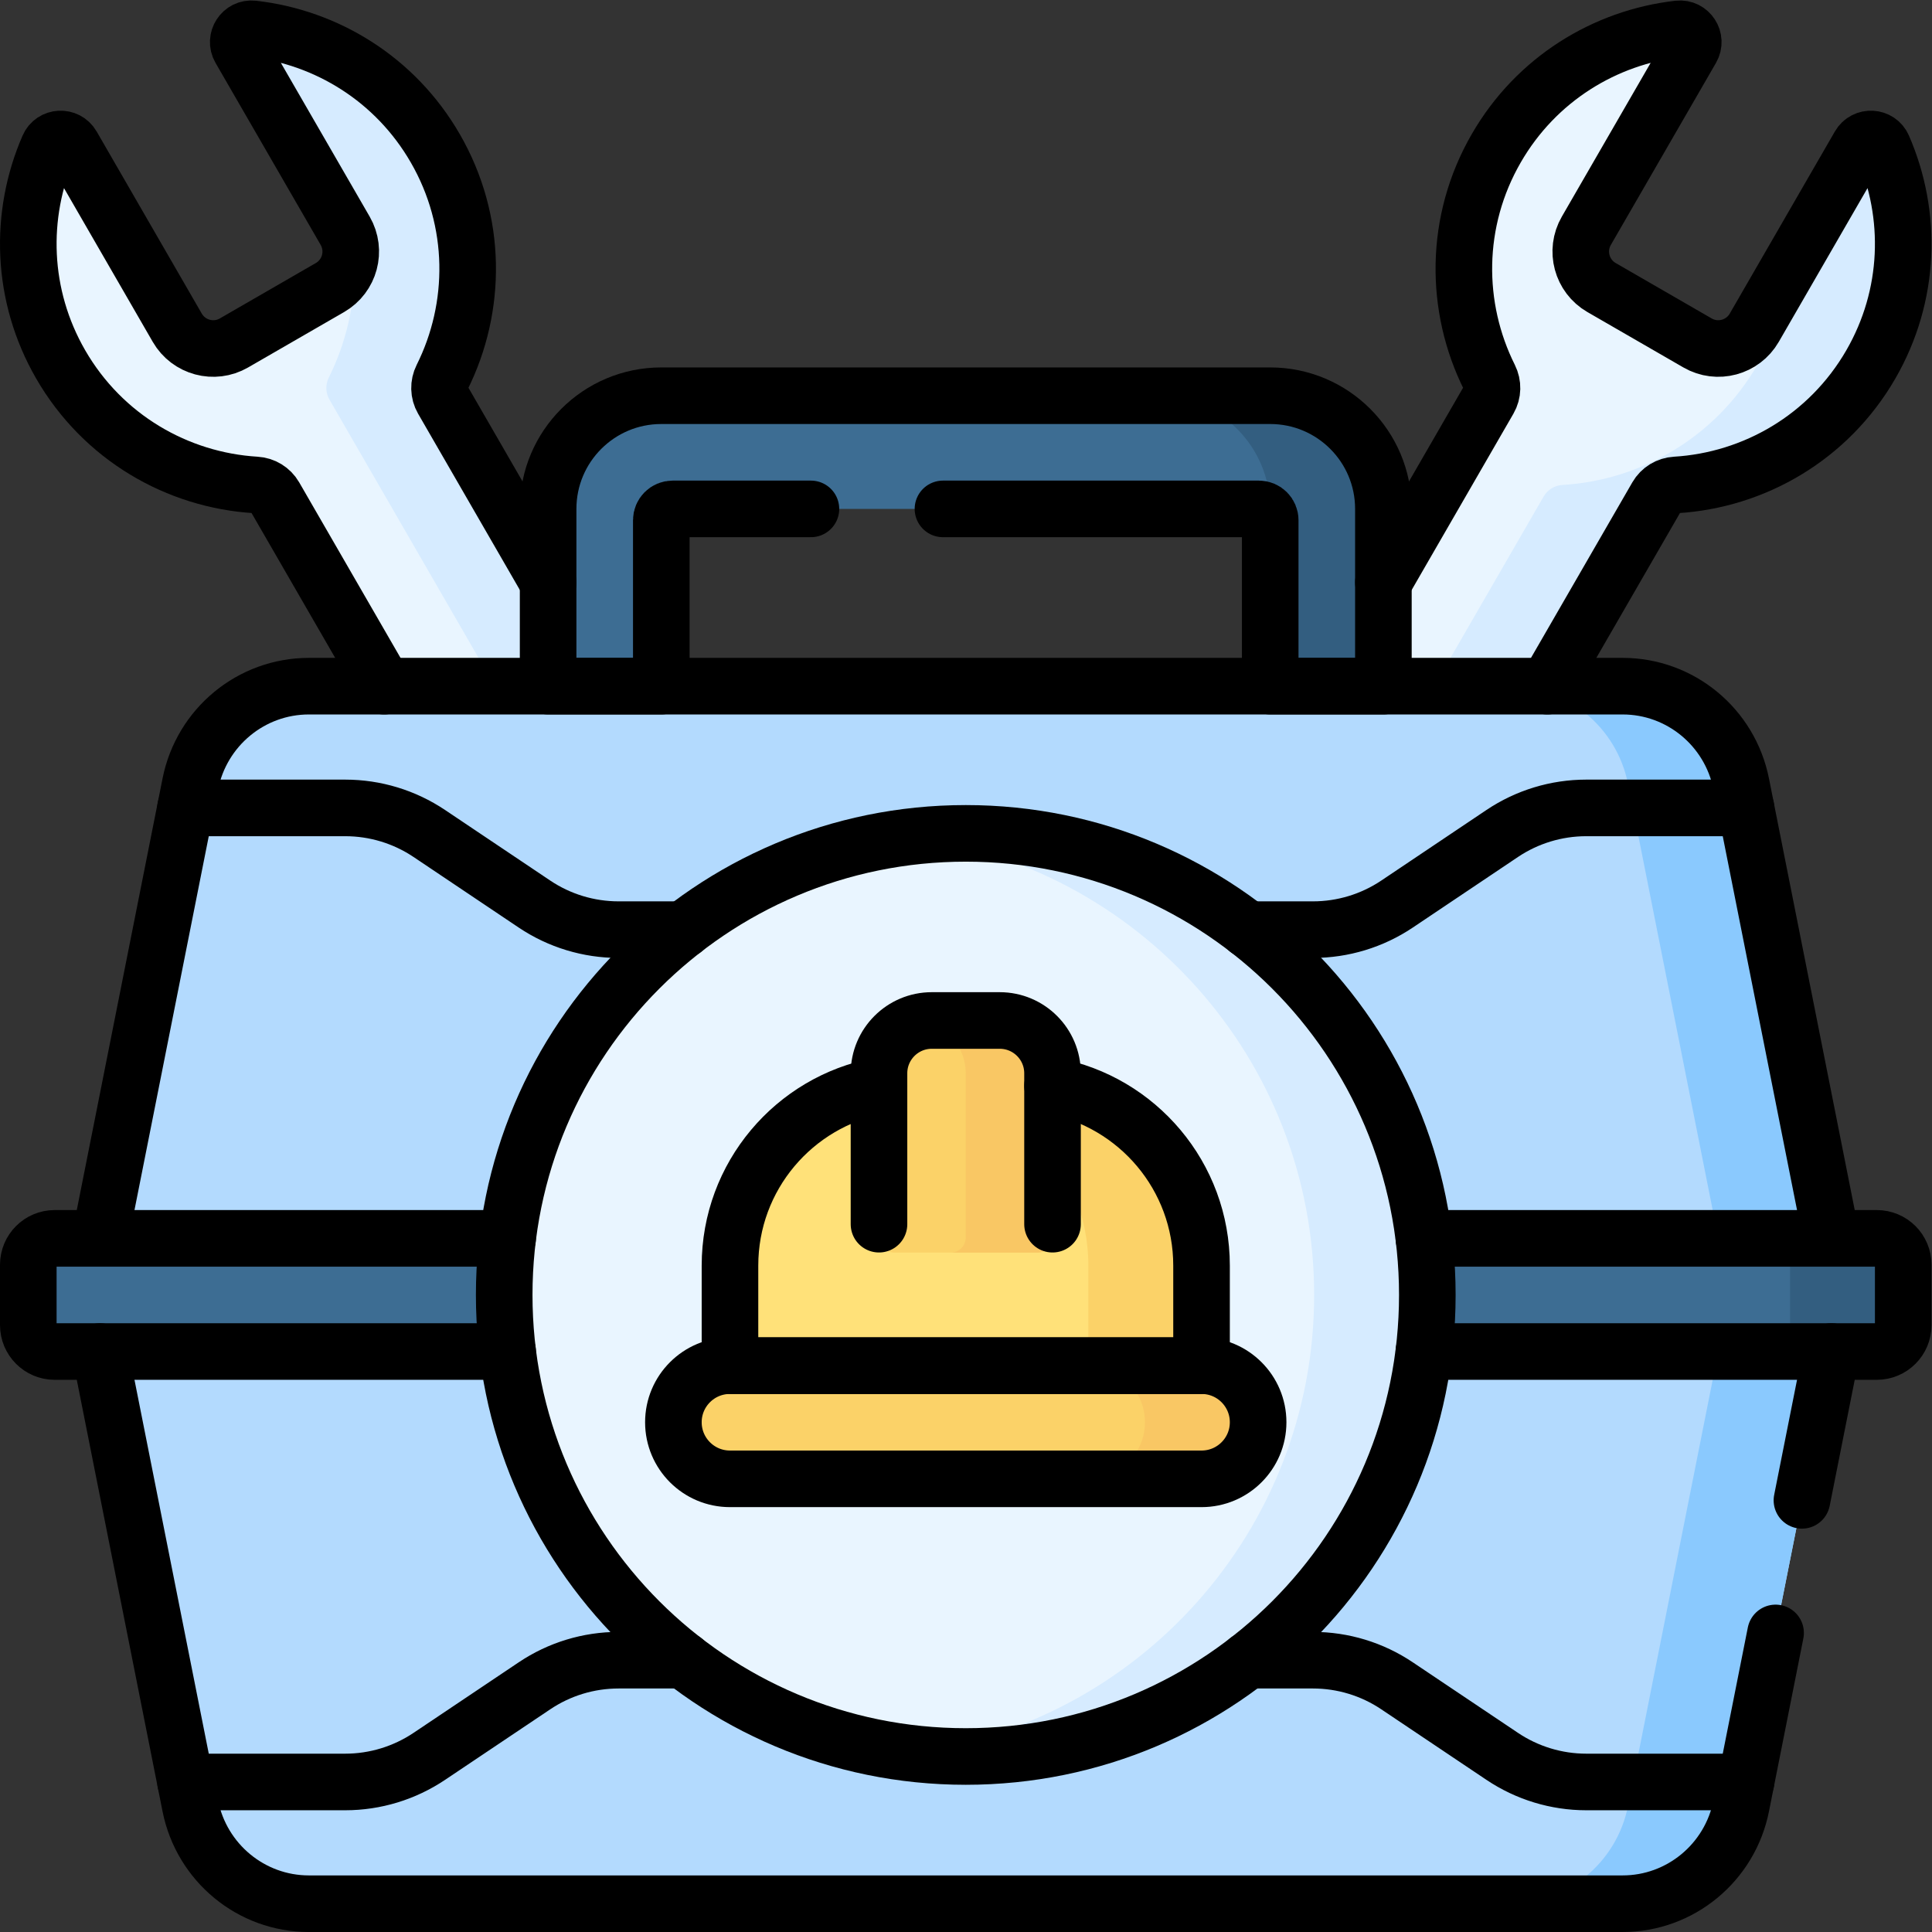 <?xml version="1.0" encoding="UTF-8" standalone="no"?>
<!-- Created with Inkscape (http://www.inkscape.org/) -->

<svg
   version="1.1"
   id="svg1023"
   xml:space="preserve"
   width="682.667"
   height="682.667"
   viewBox="0 0 682.667 682.667"
   xmlns="http://www.w3.org/2000/svg"
   xmlns:svg="http://www.w3.org/2000/svg"><rect x="0" y="0" width="682.667" height="682.667" fill="#333333" stroke="none"/><defs
     id="defs1027"><clipPath
       clipPathUnits="userSpaceOnUse"
       id="clipPath1037"><path
         d="M 0,512 H 512 V 0 H 0 Z"
         id="path1035" /></clipPath></defs><g
     id="g1029"
     transform="matrix(1.333,0,0,-1.333,0,682.667)"><g
       id="g1031"><g
         id="g1033"
         clip-path="url(#clipPath1037)"><g
           id="g1039"
           transform="translate(290.368,225.544)"><path
             d="m 0,0 c -1.042,-1.804 -2.929,-2.936 -5.009,-3.062 -20.768,-1.254 -40.531,-12.566 -51.713,-31.934 -10.573,-18.313 -11.074,-39.667 -3.237,-57.673 1.147,-2.637 4.823,-2.828 6.262,-0.337 l 27.872,48.277 c 3.039,5.263 9.769,7.067 15.033,4.028 l 25.445,-14.691 c 5.264,-3.039 7.068,-9.77 4.029,-15.034 L -9.19,-118.702 c -1.439,-2.491 0.564,-5.579 3.422,-5.255 19.512,2.217 37.755,13.329 48.328,31.641 11.181,19.368 11.097,42.139 1.799,60.752 -0.931,1.864 -0.894,4.064 0.148,5.868 l 104.31,180.671 c 1.041,1.805 2.928,2.936 5.008,3.062 20.769,1.254 40.531,12.567 51.713,31.935 10.573,18.312 11.074,39.666 3.238,57.673 -1.148,2.637 -4.824,2.827 -6.262,0.336 l -27.872,-48.276 c -3.039,-5.264 -9.77,-7.067 -15.034,-4.028 l -25.445,14.69 c -5.264,3.039 -7.067,9.77 -4.028,15.034 l 27.872,48.276 c 1.438,2.491 -0.565,5.58 -3.422,5.255 -19.513,-2.217 -37.755,-13.328 -48.328,-31.64 -11.182,-19.368 -11.098,-42.139 -1.8,-60.753 0.932,-1.864 0.895,-4.063 -0.147,-5.868 z"
             style="fill:#e9f5ff;fill-opacity:1;fill-rule:nonzero;stroke:none"
             id="path1041" /></g><g
           id="g1043"
           transform="translate(499.144,473.189)"><path
             d="m 0,0 c -1.148,2.637 -4.824,2.828 -6.262,0.337 l -18.704,-32.396 c -0.877,-8.765 -3.581,-17.489 -8.272,-25.614 -11.182,-19.368 -30.945,-30.681 -51.713,-31.935 -2.08,-0.125 -3.967,-1.257 -5.008,-3.061 L -194.27,-273.34 c -1.042,-1.805 -1.079,-4.004 -0.147,-5.868 9.298,-18.614 9.382,-41.385 -1.8,-60.753 -4.689,-8.122 -10.891,-14.819 -18.04,-19.959 l -3.71,-6.427 c -1.437,-2.49 0.565,-5.579 3.422,-5.254 19.513,2.217 37.756,13.328 48.328,31.64 11.182,19.368 11.098,42.139 1.8,60.753 -0.932,1.864 -0.895,4.063 0.147,5.868 l 104.311,180.671 c 1.041,1.804 2.928,2.936 5.008,3.061 20.768,1.254 40.531,12.567 51.713,31.935 C 7.335,-39.361 7.836,-18.006 0,0"
             style="fill:#d6ebff;fill-opacity:1;fill-rule:nonzero;stroke:none"
             id="path1045" /></g><g
           id="g1047"
           transform="translate(249.576,184.843)"><path
             d="m 0,0 c -5.264,3.039 -11.994,1.235 -15.033,-4.028 l -9.169,-15.881 c -1.1,-10.989 0.676,-22.042 5.034,-32.059 1.148,-2.637 4.824,-2.827 6.262,-0.337 L 12.97,-7.488 Z"
             style="fill:#d6ebff;fill-opacity:1;fill-rule:nonzero;stroke:none"
             id="path1049" /></g><g
           id="g1051"
           transform="translate(221.632,225.544)"><path
             d="m 0,0 c 1.042,-1.804 2.929,-2.936 5.009,-3.062 20.768,-1.254 40.531,-12.566 51.713,-31.934 10.573,-18.313 11.074,-39.667 3.237,-57.673 -1.147,-2.637 -4.823,-2.828 -6.262,-0.337 l -27.872,48.277 c -3.039,5.263 -9.769,7.067 -15.033,4.028 l -25.445,-14.691 c -5.264,-3.039 -7.068,-9.77 -4.029,-15.034 L 9.19,-118.702 c 1.439,-2.491 -0.564,-5.579 -3.422,-5.255 -19.512,2.217 -37.755,13.329 -48.328,31.641 -11.181,19.368 -11.097,42.139 -1.799,60.752 0.931,1.864 0.894,4.064 -0.148,5.868 l -104.31,180.671 c -1.041,1.805 -2.928,2.936 -5.008,3.062 -20.769,1.254 -40.531,12.567 -51.713,31.935 -10.573,18.312 -11.074,39.666 -3.238,57.673 1.148,2.637 4.824,2.827 6.262,0.336 l 27.872,-48.276 c 3.039,-5.264 9.77,-7.067 15.034,-4.028 l 25.445,14.69 c 5.264,3.039 7.067,9.77 4.028,15.034 l -27.872,48.276 c -1.438,2.491 0.565,5.58 3.422,5.255 19.513,-2.217 37.755,-13.328 48.328,-31.64 11.182,-19.368 11.098,-42.139 1.8,-60.753 -0.932,-1.864 -0.895,-4.063 0.147,-5.868 z"
             style="fill:#e9f5ff;fill-opacity:1;fill-rule:nonzero;stroke:none"
             id="path1053" /></g><g
           id="g1055"
           transform="translate(278.353,190.548)"><path
             d="m 0,0 c -11.182,19.368 -30.944,30.681 -51.713,31.935 -2.08,0.126 -3.967,1.257 -5.008,3.062 l -104.31,180.671 c -1.042,1.804 -1.079,4.004 -0.149,5.868 9.299,18.613 9.383,41.384 -1.799,60.752 -10.572,18.313 -28.816,29.423 -48.328,31.641 -2.857,0.324 -4.86,-2.764 -3.422,-5.255 l 3.71,-6.426 c 7.148,-5.141 13.351,-11.838 18.04,-19.96 11.182,-19.368 11.098,-42.139 1.799,-60.752 -0.93,-1.864 -0.893,-4.064 0.149,-5.868 L -86.721,34.997 c 1.041,-1.805 2.928,-2.936 5.008,-3.062 C -60.944,30.681 -41.182,19.368 -30,0 c 4.691,-8.125 7.396,-16.849 8.272,-25.613 L -3.023,-58.009 C -1.586,-60.5 2.09,-60.31 3.238,-57.673 11.074,-39.667 10.572,-18.312 0,0"
             style="fill:#d6ebff;fill-opacity:1;fill-rule:nonzero;stroke:none"
             id="path1057" /></g><g
           id="g1059"
           transform="translate(202.95,155.119)"><path
             d="m 0,0 c -3.039,5.264 -1.235,11.995 4.028,15.034 l 12.476,7.203 -1.997,3.459 c -3.039,5.264 -9.77,7.068 -15.033,4.029 L -25.972,15.034 C -31.235,11.995 -33.039,5.264 -30,0 l 24.162,-41.85 c 8.97,-6.451 19.43,-10.447 30.288,-11.681 2.858,-0.324 4.86,2.764 3.422,5.255 z"
             style="fill:#d6ebff;fill-opacity:1;fill-rule:nonzero;stroke:none"
             id="path1061" /></g><g
           id="g1063"
           transform="translate(430.116,330.245)"><path
             d="m 0,0 h -348.232 c -14.887,0 -27.757,-10.3 -31.188,-24.773 -0.092,-0.388 6.535,-8.625 6.457,-9.019 l -9.431,-5.838 -24.19,-121.742 24.19,-121.743 6.25,-10.043 c 0.079,-0.394 -3.368,-4.425 -3.276,-4.813 3.431,-14.473 16.301,-24.774 31.188,-24.774 H 0 c 14.887,0 27.757,10.301 31.187,24.774 0.092,0.388 -4.409,3.123 -4.331,3.517 l 7.305,11.339 24.191,121.743 -24.191,121.742 -6.326,9.642 c -0.078,0.393 3.444,4.827 3.352,5.215 C 27.757,-10.3 14.887,0 0,0"
             style="fill:#b3dafe;fill-opacity:1;fill-rule:nonzero;stroke:none"
             id="path1065" /></g><g
           id="g1067"
           transform="translate(457.951,300.256)"><path
             d="m 0,0 c -0.078,0.394 3.444,4.827 3.353,5.215 -3.431,14.473 -16.301,24.773 -31.187,24.773 h -30 c 15.284,0 28.443,-10.859 31.441,-25.945 l 26.91,-135.427 -26.91,-135.428 c -2.998,-15.085 -16.157,-25.944 -31.441,-25.944 h 30 c 14.886,0 27.756,10.3 31.187,24.773 0.091,0.388 -4.41,3.124 -4.332,3.517 l 7.305,11.34 24.191,121.742 L 6.326,-9.642 Z"
             style="fill:#8ac9fe;fill-opacity:1;fill-rule:nonzero;stroke:none"
             id="path1069" /></g><g
           id="g1071"
           transform="translate(497.5,153.873)"><path
             d="m 0,0 h -483 c -3.866,0 -7,3.134 -7,7 v 16 c 0,3.866 3.134,7 7,7 H 0 c 3.866,0 7,-3.134 7,-7 V 7 C 7,3.134 3.866,0 0,0"
             style="fill:#3d6d93;fill-opacity:1;fill-rule:nonzero;stroke:none"
             id="path1073" /></g><g
           id="g1075"
           transform="translate(497.5,183.873)"><path
             d="m 0,0 h -30 c 3.866,0 7,-3.134 7,-7 v -16 c 0,-3.866 -3.134,-7 -7,-7 H 0 c 3.866,0 7,3.134 7,7 V -7 C 7,-3.134 3.866,0 0,0"
             style="fill:#335e80;fill-opacity:1;fill-rule:nonzero;stroke:none"
             id="path1077" /></g><g
           id="g1079"
           transform="translate(336.705,407.231)"><path
             d="m 0,0 h -161.41 c -16.569,0 -30,-13.432 -30,-30 v -46.987 h 30.001 V -33 c 0,1.657 1.343,3 3,3 H -3.001 c 1.657,0 3,-1.343 3,-3 V -76.987 H 30 L 30,-30 C 30,-13.432 16.568,0 0,0"
             style="fill:#3d6d93;fill-opacity:1;fill-rule:nonzero;stroke:none"
             id="path1081" /></g><g
           id="g1083"
           transform="translate(336.705,407.231)"><path
             d="M 0,0 H -30 C -13.432,0 0,-13.432 0,-30 V -76.987 H 30 V -30 C 30,-13.432 16.568,0 0,0"
             style="fill:#335e80;fill-opacity:1;fill-rule:nonzero;stroke:none"
             id="path1085" /></g><g
           id="g1087"
           transform="translate(378.35,168.873)"><path
             d="m 0,0 c 0,-67.572 -54.777,-122.35 -122.35,-122.35 -67.572,0 -122.349,54.778 -122.349,122.35 0,67.572 54.777,122.35 122.349,122.35 C -54.777,122.35 0,67.572 0,0"
             style="fill:#e9f5ff;fill-opacity:1;fill-rule:nonzero;stroke:none"
             id="path1089" /></g><g
           id="g1091"
           transform="translate(256,291.222)"><path
             d="m 0,0 c -5.079,0 -10.084,-0.315 -15,-0.916 60.495,-7.396 107.35,-58.94 107.35,-121.434 0,-62.493 -46.855,-114.037 -107.35,-121.434 4.916,-0.6 9.921,-0.916 15,-0.916 67.572,0 122.35,54.778 122.35,122.35 C 122.35,-54.778 67.572,0 0,0"
             style="fill:#d6ebff;fill-opacity:1;fill-rule:nonzero;stroke:none"
             id="path1093" /></g><g
           id="g1095"
           transform="translate(270.016,225.123)"><path
             d="M 0,0 H -28.031 C -54.809,0 -76.516,-21.708 -76.516,-48.484 V -75 h 125 v 26.516 C 48.484,-21.708 26.777,0 0,0"
             style="fill:#ffe179;fill-opacity:1;fill-rule:nonzero;stroke:none"
             id="path1097" /></g><g
           id="g1099"
           transform="translate(270.016,225.123)"><path
             d="m 0,0 h -28.031 c -0.33,0 -0.656,-0.019 -0.985,-0.025 26.322,-0.526 47.5,-22.013 47.5,-48.46 V -75 h 30 v 26.515 C 48.484,-21.708 26.777,0 0,0"
             style="fill:#fbd268;fill-opacity:1;fill-rule:nonzero;stroke:none"
             id="path1101" /></g><g
           id="g1103"
           transform="translate(233,184.101)"><path
             d="m 0,0 v 43.521 c 0,7.732 6.268,14 14,14 h 18 c 7.732,0 14,-6.268 14,-14 V 0 c 0,-2.209 -1.791,-4 -4,-4 H 4 C 1.791,-4 0,-2.209 0,0"
             style="fill:#fbd268;fill-opacity:1;fill-rule:nonzero;stroke:none"
             id="path1105" /></g><g
           id="g1107"
           transform="translate(265,241.623)"><path
             d="m 0,0 h -18 c -0.854,0 -1.687,-0.089 -2.5,-0.235 C -13.963,-1.416 -9,-7.123 -9,-14 v -43.521 c 0,-2.209 -1.791,-4 -4,-4 h 23 c 2.209,0 4,1.791 4,4 V -14 C 14,-6.268 7.732,0 0,0"
             style="fill:#f9c764;fill-opacity:1;fill-rule:nonzero;stroke:none"
             id="path1109" /></g><g
           id="g1111"
           transform="translate(318.5,120.123)"><path
             d="m 0,0 h -125 c -8.284,0 -15,6.715 -15,15 0,8.284 6.716,15 15,15 H 0 C 8.284,30 15,23.284 15,15 15,6.715 8.284,0 0,0"
             style="fill:#fbd268;fill-opacity:1;fill-rule:nonzero;stroke:none"
             id="path1113" /></g><g
           id="g1115"
           transform="translate(318.5,150.123)"><path
             d="m 0,0 h -30 c 8.284,0 15,-6.716 15,-15 0,-8.285 -6.716,-15 -15,-15 H 0 c 8.284,0 15,6.715 15,15 C 15,-6.716 8.284,0 0,0"
             style="fill:#f9c764;fill-opacity:1;fill-rule:nonzero;stroke:none"
             id="path1117" /></g><g
           id="g1119"
           transform="translate(366.7,357.75)"><path
             d="m 0,0 27.979,48.47 c 1.041,1.8 1.081,4 0.151,5.86 -9.3,18.62 -9.39,41.39 1.8,60.76 10.57,18.31 28.81,29.42 48.32,31.64 2.859,0.32 4.859,-2.77 3.43,-5.26 L 53.8,93.2 c -3.04,-5.27 -1.231,-12 4.03,-15.04 L 83.28,63.47 c 5.26,-3.04 11.99,-1.23 15.03,4.03 l 27.87,48.28 c 1.44,2.49 5.12,2.3 6.259,-0.34 C 140.28,97.43 139.78,76.08 129.21,57.77 118.02,38.4 98.26,27.09 77.49,25.83 c -2.08,-0.12 -3.96,-1.26 -5,-3.06 L 43.46,-27.51"
             style="fill:none;stroke:#000000;stroke-width:15;stroke-linecap:round;stroke-linejoin:round;stroke-miterlimit:10;stroke-dasharray:none;stroke-opacity:1"
             id="path1121" /></g><g
           id="g1123"
           transform="translate(101.84,330.24)"><path
             d="m 0,0 -29.03,50.28 c -1.04,1.8 -2.92,2.94 -5,3.06 -20.77,1.26 -40.53,12.57 -51.72,31.94 -10.57,18.31 -11.07,39.66 -3.229,57.67 1.139,2.64 4.819,2.83 6.259,0.34 l 27.87,-48.28 c 3.04,-5.26 9.77,-7.07 15.03,-4.03 l 25.45,14.69 c 5.261,3.04 7.07,9.77 4.03,15.04 l -27.88,48.27 c -1.429,2.49 0.571,5.58 3.43,5.26 19.51,-2.22 37.75,-13.33 48.32,-31.64 11.19,-19.37 11.1,-42.14 1.8,-60.76 -0.93,-1.86 -0.89,-4.06 0.15,-5.86 L 43.46,27.51"
             style="fill:none;stroke:#000000;stroke-width:15;stroke-linecap:round;stroke-linejoin:round;stroke-miterlimit:10;stroke-dasharray:none;stroke-opacity:1"
             id="path1125" /></g><g
           id="g1127"
           transform="translate(26.51,183.87)"><path
             d="m 0,0 23.931,120.43 c 3,15.09 16.159,25.94 31.439,25.94 h 348.24 c 15.281,0 28.44,-10.85 31.44,-25.94 L 458.98,0"
             style="fill:none;stroke:#000000;stroke-width:15;stroke-linecap:round;stroke-linejoin:round;stroke-miterlimit:10;stroke-dasharray:none;stroke-opacity:1"
             id="path1129" /></g><g
           id="g1131"
           transform="translate(470.668,79.277)"><path
             d="m 0,0 -9.108,-45.837 c -3,-15.08 -16.16,-25.94 -31.44,-25.94 h -348.24 c -15.28,0 -28.44,10.86 -31.44,25.94 l -23.93,120.43"
             style="fill:none;stroke:#000000;stroke-width:15;stroke-linecap:round;stroke-linejoin:round;stroke-miterlimit:10;stroke-dasharray:none;stroke-opacity:1"
             id="path1133" /></g><g
           id="g1135"
           transform="translate(485.49,153.87)"><path
             d="M 0,0 -7.839,-39.45"
             style="fill:none;stroke:#000000;stroke-width:15;stroke-linecap:round;stroke-linejoin:round;stroke-miterlimit:10;stroke-dasharray:none;stroke-opacity:1"
             id="path1137" /></g><g
           id="g1139"
           transform="translate(330.78,265.7)"><path
             d="m 0,0 h 17.25 c 7.939,0 15.7,2.36 22.29,6.78 l 27.88,18.71 c 6.59,4.42 14.35,6.78 22.28,6.78 h 42.34"
             style="fill:none;stroke:#000000;stroke-width:15;stroke-linecap:round;stroke-linejoin:round;stroke-miterlimit:10;stroke-dasharray:none;stroke-opacity:1"
             id="path1141" /></g><g
           id="g1143"
           transform="translate(49.18,297.97)"><path
             d="m 0,0 h 42.34 c 7.931,0 15.69,-2.36 22.28,-6.78 L 92.5,-25.49 c 6.59,-4.42 14.351,-6.78 22.29,-6.78 h 17.25"
             style="fill:none;stroke:#000000;stroke-width:15;stroke-linecap:round;stroke-linejoin:round;stroke-miterlimit:10;stroke-dasharray:none;stroke-opacity:1"
             id="path1145" /></g><g
           id="g1147"
           transform="translate(330.8,72.05)"><path
             d="m 0,0 h 17.23 c 7.94,0 15.701,-2.36 22.291,-6.79 L 67.4,-25.49 c 6.59,-4.42 14.35,-6.79 22.281,-6.79 h 42.34"
             style="fill:none;stroke:#000000;stroke-width:15;stroke-linecap:round;stroke-linejoin:round;stroke-miterlimit:10;stroke-dasharray:none;stroke-opacity:1"
             id="path1149" /></g><g
           id="g1151"
           transform="translate(49.18,39.77)"><path
             d="m 0,0 h 42.34 c 7.931,0 15.69,2.37 22.28,6.79 l 27.88,18.7 c 6.59,4.43 14.351,6.79 22.29,6.79 h 17.231"
             style="fill:none;stroke:#000000;stroke-width:15;stroke-linecap:round;stroke-linejoin:round;stroke-miterlimit:10;stroke-dasharray:none;stroke-opacity:1"
             id="path1153" /></g><g
           id="g1155"
           transform="translate(134.56,183.87)"><path
             d="m 0,0 h -120.06 c -3.87,0 -7,-3.13 -7,-7 v -16 c 0,-3.86 3.13,-7 7,-7 H 0"
             style="fill:none;stroke:#000000;stroke-width:15;stroke-linecap:round;stroke-linejoin:round;stroke-miterlimit:10;stroke-dasharray:none;stroke-opacity:1"
             id="path1157" /></g><g
           id="g1159"
           transform="translate(377.44,153.87)"><path
             d="m 0,0 h 120.06 c 3.87,0 7,3.14 7,7 v 16 c 0,3.87 -3.13,7 -7,7 H 0"
             style="fill:none;stroke:#000000;stroke-width:15;stroke-linecap:round;stroke-linejoin:round;stroke-miterlimit:10;stroke-dasharray:none;stroke-opacity:1"
             id="path1161" /></g><g
           id="g1163"
           transform="translate(249.959,377.231)"><path
             d="m 0,0 h 83.745 c 1.657,0 3,-1.343 3,-3 v -43.987 h 30.001 V 0 c 0,16.568 -13.432,30 -30,30 h -161.41 c -16.568,0 -30,-13.432 -30,-30 v -46.987 h 30.001 V -3 c 0,1.657 1.343,3 3,3 H -35"
             style="fill:none;stroke:#000000;stroke-width:15;stroke-linecap:round;stroke-linejoin:round;stroke-miterlimit:10;stroke-dasharray:none;stroke-opacity:1"
             id="path1165" /></g><g
           id="g1167"
           transform="translate(378.35,168.873)"><path
             d="m 0,0 c 0,-67.572 -54.777,-122.35 -122.35,-122.35 -67.572,0 -122.349,54.778 -122.349,122.35 0,67.572 54.777,122.35 122.349,122.35 C -54.777,122.35 0,67.572 0,0 Z"
             style="fill:none;stroke:#000000;stroke-width:15;stroke-linecap:round;stroke-linejoin:round;stroke-miterlimit:10;stroke-dasharray:none;stroke-opacity:1"
             id="path1169" /></g><g
           id="g1171"
           transform="translate(318.5,120.123)"><path
             d="m 0,0 h -125 c -8.284,0 -15,6.715 -15,15 0,8.284 6.716,15 15,15 H 0 C 8.284,30 15,23.284 15,15 15,6.715 8.284,0 0,0 Z"
             style="fill:none;stroke:#000000;stroke-width:15;stroke-linecap:round;stroke-linejoin:round;stroke-miterlimit:10;stroke-dasharray:none;stroke-opacity:1"
             id="path1173" /></g><g
           id="g1175"
           transform="translate(279,224.29)"><path
             d="m 0,0 c 22.48,-4.21 39.5,-23.94 39.5,-47.65 v -26.52 h -125 v 26.52 c 0,23.71 17.02,43.44 39.5,47.65"
             style="fill:none;stroke:#000000;stroke-width:15;stroke-linecap:round;stroke-linejoin:round;stroke-miterlimit:10;stroke-dasharray:none;stroke-opacity:1"
             id="path1177" /></g><g
           id="g1179"
           transform="translate(233,187.623)"><path
             d="m 0,0 v 40 c 0,7.732 6.268,14 14,14 h 18 c 7.732,0 14,-6.268 14,-14 V 0"
             style="fill:none;stroke:#000000;stroke-width:15;stroke-linecap:round;stroke-linejoin:round;stroke-miterlimit:10;stroke-dasharray:none;stroke-opacity:1"
             id="path1181" /></g></g></g></g></svg>
